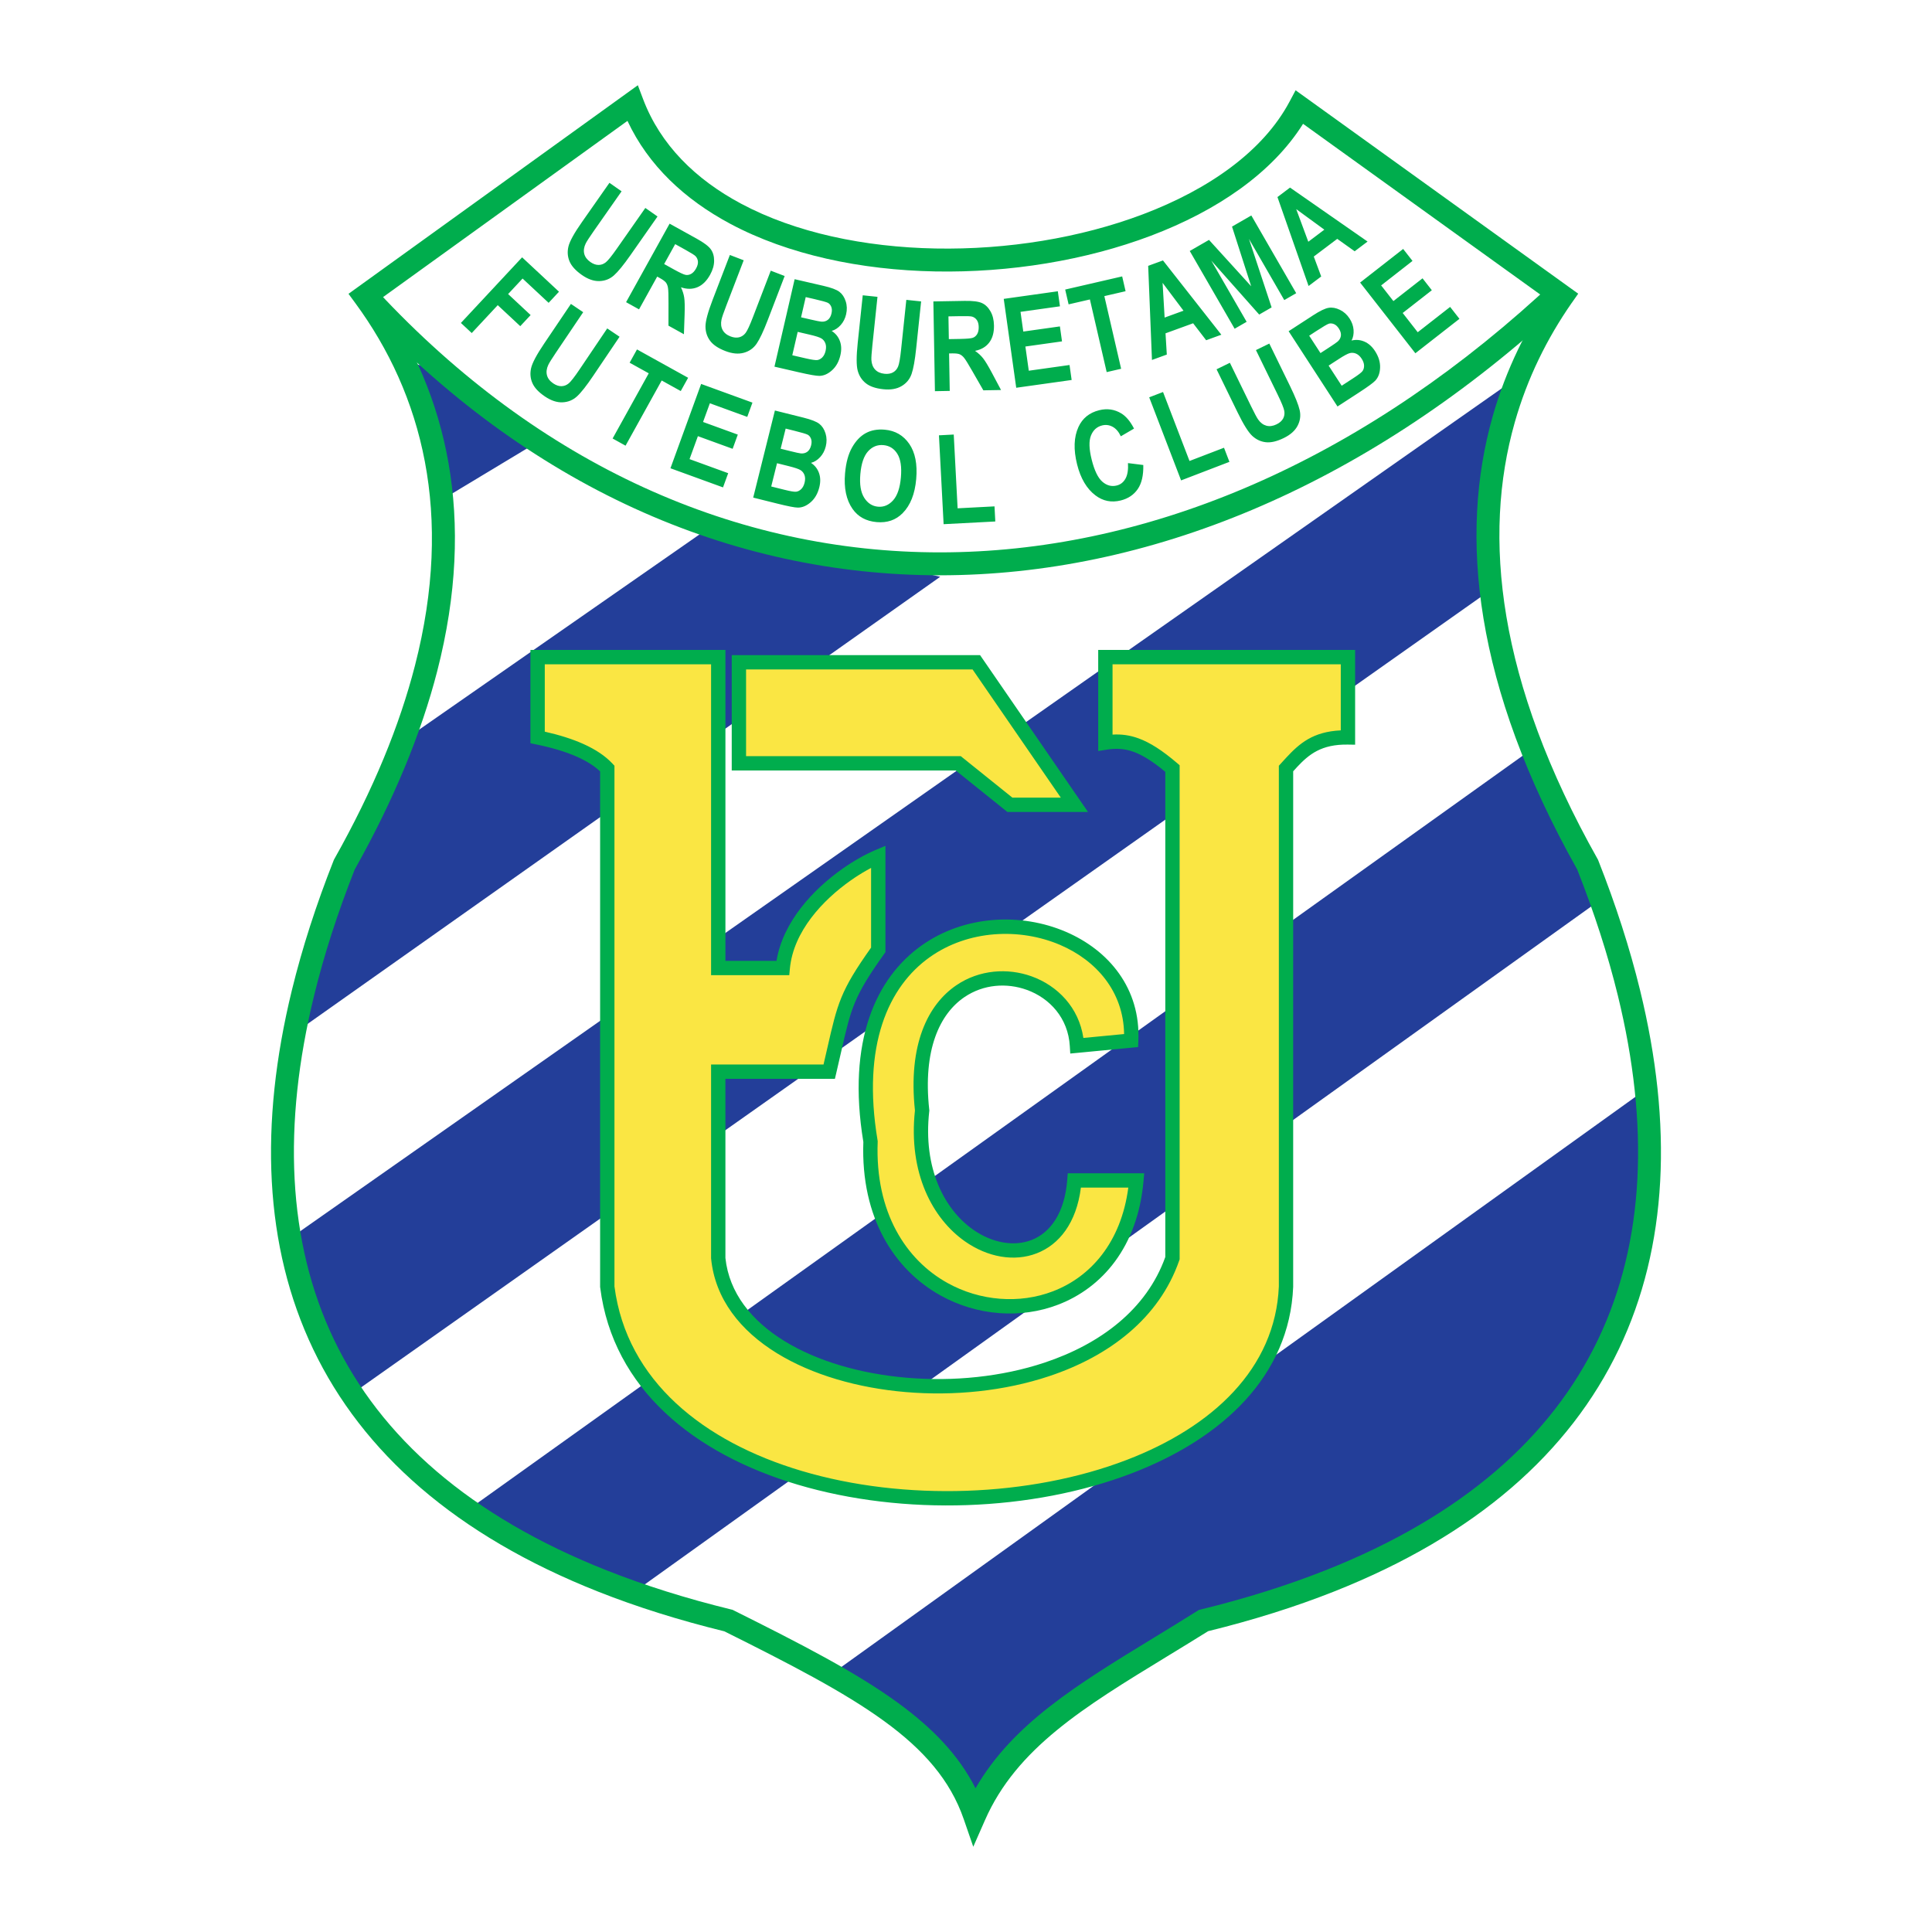 <?xml version="1.0" encoding="utf-8"?>
<!-- Generator: Adobe Illustrator 13.0.0, SVG Export Plug-In . SVG Version: 6.00 Build 14948)  -->
<!DOCTYPE svg PUBLIC "-//W3C//DTD SVG 1.0//EN" "http://www.w3.org/TR/2001/REC-SVG-20010904/DTD/svg10.dtd">
<svg version="1.0" id="Layer_1" xmlns="http://www.w3.org/2000/svg" xmlns:xlink="http://www.w3.org/1999/xlink" x="0px" y="0px"
	 width="192.756px" height="192.756px" viewBox="0 0 192.756 192.756" enable-background="new 0 0 192.756 192.756"
	 xml:space="preserve">
<g>
	<polygon fill-rule="evenodd" clip-rule="evenodd" fill="#FFFFFF" points="0,0 192.756,0 192.756,192.756 0,192.756 0,0 	"/>
	<polygon fill-rule="evenodd" clip-rule="evenodd" fill="#233E99" points="43.338,50.309 53.637,44.104 43.853,36.868 
		39.218,35.833 43.338,43.071 43.338,50.309 	"/>
	<polygon fill-rule="evenodd" clip-rule="evenodd" fill="#233E99" points="71.146,52.377 39.218,74.606 34.068,86.497 
		29.434,103.041 93.805,57.546 71.146,52.377 	"/>
	<polygon fill-rule="evenodd" clip-rule="evenodd" fill="#233E99" points="29.434,123.201 152.511,36.868 148.906,43.588 
		148.391,51.86 148.391,59.097 35.613,138.711 30.979,131.473 29.434,123.201 	"/>
	<polygon fill-rule="evenodd" clip-rule="evenodd" fill="#233E99" points="47.458,150.086 153.025,74.606 156.115,81.844 
		159.205,90.116 63.937,158.357 55.697,155.254 47.458,150.086 	"/>
	<polygon fill-rule="evenodd" clip-rule="evenodd" fill="#233E99" points="83.505,166.629 164.87,108.209 163.84,121.135 
		160.75,133.541 155.601,141.812 148.391,148.533 139.121,154.221 128.822,158.357 116.463,163.525 107.708,169.213 
		101.014,175.416 97.924,179.553 93.805,175.934 88.655,171.281 83.505,166.629 	"/>
	<path fill-rule="evenodd" clip-rule="evenodd" fill="#FAE643" d="M110.283,65.56v8.53c2.145-0.345,3.86,0.171,6.694,2.585v48.855
		c-6.318,18.158-43.717,15.875-45.317,0v-18.611h11.071c1.503-6.377,1.333-7.152,4.893-12.15v-9.305
		c-3.261,1.378-9.011,5.6-9.527,11.115h-6.437V65.56H53.637v8.013c3.347,0.688,5.665,1.722,6.952,3.102v51.699
		c3.69,29.191,66.593,27.088,67.717-0.002l0.001-51.697c1.489-1.626,2.753-3.155,6.18-3.102V65.56H110.283L110.283,65.56z"/>
	<path fill="#00AD4D" d="M110.998,66.275v7.017c0.879-0.054,1.72,0.053,2.62,0.385c1.132,0.417,2.338,1.19,3.823,2.456l0.251,0.214
		v0.328v48.855v0.113l-0.042,0.121c-2.007,5.77-6.99,9.547-12.993,11.543c-4.47,1.486-9.506,1.986-14.284,1.58
		c-4.795-0.404-9.352-1.723-12.844-3.867c-3.674-2.256-6.176-5.426-6.578-9.422l-0.006-0.055v-0.014v-18.611v-0.715h0.715h10.505
		c0.155-0.666,0.266-1.15,0.368-1.598c1.033-4.529,1.307-5.732,4.376-10.062v-7.951c-0.142,0.075-0.286,0.153-0.434,0.237
		c-0.514,0.29-1.054,0.628-1.599,1.012c-2.782,1.958-5.722,5.085-6.069,8.8l-0.061,0.651h-0.649h-6.437h-0.715v-0.715V66.275H54.352
		v6.723c1.479,0.333,2.753,0.739,3.823,1.216c1.248,0.557,2.227,1.215,2.936,1.975l0.193,0.207v0.279l0,51.669
		c1.224,9.447,8.931,15.512,18.675,18.41c5.131,1.527,10.829,2.176,16.457,1.982c5.62-0.195,11.158-1.232,15.976-3.08
		c8.56-3.281,14.839-9.119,15.179-17.312V76.674v-0.276l0.19-0.207c0.056-0.061,0.108-0.119,0.16-0.176l0,0
		c0,0,0.001-0.001,0.001-0.001h0.001c0.151-0.166,0.285-0.311,0.403-0.439c1.289-1.386,2.627-2.573,5.424-2.706v-6.594H110.998
		L110.998,66.275z M109.568,74.089v-8.53v-0.715h0.715h24.203h0.715v0.715v8.013v0.727l-0.724-0.012
		c-2.649-0.041-3.884,0.982-5.043,2.215c0.61-0.667,1.457-1.591-0.118,0.126c-0.098,0.106-0.196,0.213-0.295,0.322v0
		c-0.008,0.009-0.016,0.017-0.024,0.026v0.002c-0.023,0.026-0.012,0.013,0.024-0.026l-0.001,51.418v0.029
		c-0.367,8.852-7.026,15.113-16.101,18.592c-4.969,1.904-10.667,2.975-16.439,3.174c-5.765,0.199-11.617-0.471-16.903-2.043
		c-10.279-3.057-18.414-9.525-19.695-19.662l-0.008-0.066v-0.021l0-51.407c-0.563-0.541-1.323-1.024-2.279-1.451
		c-1.111-0.496-2.478-0.911-4.1-1.244l-0.573-0.118v-0.58V65.56v-0.715h0.715h18.024h0.715v0.715v30.304h5.097
		c0.645-3.929,3.694-7.156,6.583-9.189c0.589-0.414,1.17-0.779,1.722-1.09c0.546-0.308,1.077-0.568,1.568-0.776l0.003-0.001
		l0.992-0.417v1.074v9.305v0.226l-0.134,0.188c-3.03,4.254-3.284,5.367-4.28,9.736c-0.165,0.723-0.348,1.525-0.498,2.162
		l-0.13,0.553h-0.565H72.375v17.877c0.37,3.479,2.609,6.273,5.897,8.291c3.292,2.021,7.628,3.268,12.218,3.656
		c4.605,0.391,9.443-0.086,13.72-1.508c5.566-1.852,10.181-5.305,12.052-10.539l0.001-48.405c-1.231-1.023-2.227-1.652-3.137-1.987
		c-0.925-0.341-1.778-0.377-2.731-0.224l-0.826,0.133V74.089L109.568,74.089z M129.021,76.951v0.002
		c0.069-0.076,0.23-0.251,0.413-0.451c-0.039,0.042-0.078,0.083-0.118,0.126C129.227,76.727,129.128,76.834,129.021,76.951
		L129.021,76.951z M128.347,75.575c1.782-1.944-0.155,0.167-0.405,0.438l0.001,0.001C128.078,75.866,128.212,75.719,128.347,75.575
		L128.347,75.575z M127.941,76.013C127.909,76.048,127.905,76.053,127.941,76.013L127.941,76.013L127.941,76.013z"/>
	<path fill-rule="evenodd" clip-rule="evenodd" fill="#FAE643" d="M107.45,104.332c-0.536-9.197-17.315-10.62-15.449,6.463
		c-1.632,14.562,14.246,19.129,15.191,6.979h6.181c-1.631,18.354-27.293,16.197-26.521-3.877
		c-4.667-27.944,26.708-25.522,26.005-10.08L107.45,104.332L107.45,104.332z"/>
	<path fill="#00AD4D" d="M106.735,104.371c-0.163-2.791-1.998-4.787-4.292-5.613c-1.001-0.361-2.086-0.502-3.155-0.391
		c-1.062,0.109-2.113,0.471-3.057,1.109c-2.455,1.662-4.177,5.229-3.52,11.242l0.009,0.078l-0.009,0.076
		c-0.641,5.723,1.529,9.799,4.361,11.797c0.959,0.678,1.992,1.113,3.009,1.289c0.994,0.172,1.973,0.094,2.851-0.248
		c1.849-0.725,3.287-2.662,3.546-5.99l0.052-0.662h0.663h6.181h0.783l-0.068,0.777c-0.584,6.572-4.131,10.65-8.519,12.332
		c-1.88,0.721-3.906,0.998-5.916,0.84c-2.006-0.156-4.004-0.748-5.829-1.764c-4.538-2.529-7.963-7.682-7.689-15.311
		c-1.667-10.115,1.297-16.4,5.809-19.601c2.148-1.524,4.637-2.344,7.141-2.543c2.495-0.198,5.019,0.22,7.244,1.173
		c4.301,1.841,7.48,5.664,7.243,10.883l-0.027,0.621l-0.62,0.059l-5.407,0.518l-0.739,0.07L106.735,104.371L106.735,104.371z
		 M102.924,97.41c2.595,0.936,4.71,3.105,5.165,6.146l4.063-0.389c-0.062-4.234-2.773-7.348-6.382-8.893
		c-2.009-0.859-4.298-1.236-6.573-1.056c-2.268,0.18-4.508,0.914-6.427,2.274c-4.119,2.922-6.804,8.766-5.214,18.285l0.013,0.082
		l-0.002,0.061c-0.271,7.051,2.833,11.781,6.951,14.076c1.631,0.908,3.429,1.439,5.242,1.58c1.811,0.143,3.628-0.104,5.301-0.746
		c3.733-1.432,6.786-4.848,7.511-10.344l-4.731,0.002c-0.449,3.555-2.185,5.688-4.389,6.549c-1.125,0.441-2.364,0.543-3.61,0.328
		c-1.224-0.211-2.456-0.729-3.59-1.529c-3.19-2.25-5.646-6.77-4.967-13.045c-0.701-6.592,1.306-10.58,4.143-12.5
		c1.143-0.775,2.421-1.21,3.716-1.344C100.431,96.815,101.73,96.981,102.924,97.41L102.924,97.41z"/>
	<polygon fill-rule="evenodd" clip-rule="evenodd" fill="#FAE643" points="73.72,66.077 73.72,76.158 95.606,76.158 100.756,80.293 
		107.193,80.293 97.408,66.077 73.72,66.077 	"/>
	<path fill="#00AD4D" d="M74.435,66.792v8.651h21.171h0.249l0.198,0.159l4.952,3.977h4.831l-8.801-12.787H74.435L74.435,66.792z
		 M73.005,76.158V66.077v-0.715h0.715h23.688h0.373l0.214,0.31l9.784,14.217l0.771,1.12h-1.357h-6.438h-0.249l-0.198-0.159
		l-4.951-3.977H73.72h-0.715V76.158L73.005,76.158z"/>
	<path fill="#00AD4D" d="M64.164,9.896c1.724,4.556,5.239,8.005,9.783,10.43c5.423,2.894,12.308,4.334,19.404,4.467
		c7.129,0.134,14.438-1.053,20.677-3.413c6.611-2.501,11.997-6.304,14.621-11.223l0.613-1.149l1.059,0.761l26.22,18.872l0.917,0.66
		l-0.645,0.921l-0.002,0.002l-0.002-0.001c-1.233,1.774-2.34,3.65-3.293,5.629c-0.952,1.977-1.756,4.07-2.385,6.28
		c-3.242,11.395-1.738,25.803,8.261,43.569l0.041,0.073l0.026,0.065c1.745,4.415,3.143,8.743,4.174,12.964
		c3.275,13.404,2.773,25.564-2.125,35.809c-4.905,10.26-14.186,18.551-28.456,24.193c-3.796,1.5-7.964,2.818-12.516,3.938
		c-1.218,0.762-2.706,1.67-4.153,2.553c-8.256,5.037-14.955,9.125-18.105,16.287l-1.174,2.668l-0.953-2.758
		c-1.347-3.898-4.016-6.926-7.941-9.781c-4.021-2.924-9.368-5.676-15.942-8.955c-4.565-1.121-8.744-2.439-12.55-3.943
		c-14.278-5.643-23.563-13.936-28.47-24.199c-4.9-10.25-5.402-22.414-2.125-35.828c1.03-4.215,2.426-8.538,4.168-12.947l0.022-0.057
		l0.048-0.085l-0.001-0.001c1.962-3.485,3.594-6.829,4.921-10.036c1.324-3.198,2.355-6.285,3.121-9.26
		c3.891-15.124,0.727-27.069-5.952-36.161l-0.68-0.926l0.935-0.674L62.431,9.374l1.207-0.87L64.164,9.896L64.164,9.896z
		 M72.875,22.337c-4.563-2.435-8.196-5.834-10.273-10.277L37.96,29.826c6.598,9.486,9.613,21.77,5.66,37.139
		c-0.786,3.053-1.853,6.24-3.229,9.564c-1.364,3.294-3.021,6.699-4.999,10.216c-1.704,4.319-3.062,8.519-4.053,12.579
		c-3.151,12.898-2.691,24.551,1.973,34.307c4.657,9.74,13.54,17.639,27.246,23.057c3.777,1.492,7.902,2.793,12.386,3.889
		l0.139,0.033l0.102,0.051c6.713,3.35,12.178,6.158,16.365,9.203c3.508,2.551,6.111,5.258,7.776,8.553
		c3.713-6.43,10.135-10.348,17.869-15.066c1.271-0.775,2.583-1.576,4.271-2.635l0.146-0.092l0.194-0.047
		c4.491-1.098,8.623-2.4,12.406-3.896c13.697-5.416,22.576-13.312,27.231-23.049c4.662-9.752,5.123-21.398,1.974-34.291
		c-0.993-4.065-2.354-8.271-4.061-12.597c-10.3-18.334-11.815-33.313-8.424-45.235c0.662-2.327,1.515-4.542,2.527-6.647
		c0.847-1.757,1.801-3.429,2.848-5.018l-24.3-17.49c-3.073,4.894-8.572,8.666-15.177,11.164c-6.513,2.464-14.119,3.703-21.516,3.564
		C85.887,26.942,78.638,25.412,72.875,22.337L72.875,22.337z"/>
	<path fill="#00AD4D" d="M37.483,28.853c0.645,0.697-0.345-0.366,0.18,0.199C53.827,46.444,73.486,55.12,93.804,55.11
		c20.122-0.011,40.921-8.533,59.653-25.537c0.138-0.125,0.423-0.387,0.852-0.783l1.555,1.68c-0.145,0.133-0.433,0.396-0.869,0.792
		c-19.17,17.402-40.508,26.124-61.19,26.135c-20.949,0.011-41.194-8.908-57.812-26.791c-0.092-0.099-0.152-0.163-0.187-0.201
		L37.483,28.853L37.483,28.853z M35.805,30.405c-0.067-0.072-0.046-0.048-0.001,0.001L35.805,30.405L35.805,30.405z M35.804,30.407
		C35.901,30.512,36.108,30.736,35.804,30.407L35.804,30.407L35.804,30.407z"/>
	<path fill-rule="evenodd" clip-rule="evenodd" fill="#00AD4D" d="M60.804,18.24l1.211,0.848l-2.782,3.973
		c-0.433,0.619-0.7,1.03-0.8,1.237c-0.174,0.361-0.221,0.701-0.144,1.02c0.079,0.317,0.283,0.592,0.612,0.823
		c0.28,0.196,0.553,0.293,0.818,0.292c0.263-0.001,0.507-0.091,0.727-0.267c0.219-0.175,0.585-0.629,1.097-1.36l2.842-4.058
		l1.216,0.851l-2.698,3.854c-0.689,0.984-1.241,1.659-1.651,2.023c-0.414,0.365-0.898,0.555-1.457,0.568
		c-0.56,0.015-1.142-0.19-1.745-0.613c-0.626-0.439-1.038-0.895-1.232-1.367c-0.195-0.47-0.228-0.966-0.1-1.486
		c0.127-0.519,0.576-1.327,1.345-2.425L60.804,18.24L60.804,18.24z M62.464,30.148l4.342-7.833l2.73,1.513
		c0.699,0.387,1.159,0.735,1.38,1.042c0.221,0.307,0.332,0.687,0.332,1.14c0,0.456-0.136,0.924-0.403,1.407
		c-0.34,0.613-0.76,1.026-1.26,1.237c-0.503,0.21-1.051,0.214-1.644,0.009c0.166,0.354,0.276,0.699,0.325,1.036
		c0.051,0.338,0.063,0.9,0.037,1.687l-0.068,1.96l-1.543-0.855l0.004-2.227c0.003-0.802-0.012-1.316-0.049-1.538
		c-0.034-0.222-0.105-0.399-0.207-0.535c-0.103-0.133-0.304-0.282-0.603-0.448l-0.268-0.148l-1.812,3.27L62.464,30.148
		L62.464,30.148z M66.263,26.343l0.963,0.534c0.587,0.325,0.975,0.507,1.164,0.545s0.376,0.006,0.563-0.096
		c0.186-0.102,0.353-0.283,0.496-0.542c0.139-0.25,0.199-0.479,0.185-0.685c-0.017-0.207-0.094-0.385-0.234-0.537
		c-0.098-0.107-0.44-0.32-1.02-0.642l-1.016-0.563L66.263,26.343L66.263,26.343z M72.819,25.439l1.38,0.529l-1.738,4.528
		c-0.271,0.705-0.431,1.168-0.477,1.394c-0.082,0.393-0.045,0.733,0.107,1.024c0.153,0.289,0.417,0.506,0.793,0.651
		c0.319,0.123,0.607,0.15,0.865,0.086c0.255-0.065,0.469-0.21,0.641-0.435c0.17-0.223,0.416-0.752,0.735-1.585l1.775-4.625
		l1.386,0.532l-1.686,4.392c-0.43,1.121-0.802,1.909-1.112,2.362c-0.313,0.454-0.737,0.756-1.277,0.904
		c-0.54,0.15-1.153,0.091-1.841-0.173c-0.714-0.274-1.224-0.617-1.526-1.028c-0.303-0.409-0.454-0.882-0.457-1.417
		c-0.003-0.535,0.238-1.427,0.718-2.679L72.819,25.439L72.819,25.439z M79.282,27.856l2.865,0.661
		c0.78,0.18,1.314,0.378,1.598,0.596c0.284,0.215,0.494,0.529,0.629,0.942c0.135,0.41,0.149,0.845,0.044,1.3
		c-0.097,0.421-0.278,0.779-0.543,1.075c-0.265,0.296-0.565,0.492-0.899,0.586c0.39,0.248,0.661,0.583,0.817,1.004
		c0.158,0.419,0.175,0.892,0.054,1.416c-0.146,0.634-0.425,1.137-0.831,1.503c-0.406,0.369-0.83,0.556-1.27,0.563
		c-0.307,0.004-0.988-0.115-2.042-0.358l-2.436-0.562L79.282,27.856L79.282,27.856z M80.387,29.641l-0.465,2.017l0.953,0.22
		c0.571,0.132,0.927,0.203,1.068,0.214c0.255,0.018,0.47-0.042,0.649-0.178c0.177-0.136,0.299-0.35,0.366-0.641
		c0.059-0.258,0.053-0.48-0.024-0.667c-0.077-0.187-0.19-0.318-0.341-0.396c-0.152-0.075-0.608-0.202-1.37-0.378L80.387,29.641
		L80.387,29.641z M79.586,33.111l-0.539,2.333l1.341,0.31c0.587,0.135,0.97,0.191,1.15,0.169c0.181-0.022,0.349-0.112,0.504-0.266
		c0.154-0.156,0.263-0.37,0.328-0.648c0.066-0.287,0.059-0.534-0.018-0.747c-0.08-0.213-0.21-0.378-0.394-0.493
		c-0.185-0.115-0.587-0.245-1.205-0.387L79.586,33.111L79.586,33.111z M86.076,29.461l1.47,0.154l-0.507,4.823
		c-0.079,0.751-0.113,1.24-0.1,1.47c0.023,0.401,0.146,0.72,0.369,0.961c0.222,0.239,0.534,0.381,0.935,0.423
		c0.34,0.036,0.626-0.012,0.857-0.141c0.229-0.129,0.399-0.325,0.506-0.586c0.107-0.259,0.207-0.833,0.3-1.721l0.518-4.927
		l1.476,0.156l-0.492,4.678c-0.125,1.194-0.281,2.052-0.463,2.57c-0.185,0.52-0.516,0.92-0.999,1.203
		c-0.483,0.285-1.091,0.387-1.823,0.31c-0.761-0.08-1.342-0.279-1.74-0.598c-0.398-0.316-0.667-0.734-0.808-1.25
		c-0.141-0.516-0.14-1.44,0-2.774L86.076,29.461L86.076,29.461z M93.278,39.028l-0.156-8.954l3.121-0.054
		c0.798-0.014,1.371,0.058,1.716,0.212c0.345,0.154,0.631,0.429,0.856,0.821c0.229,0.395,0.345,0.868,0.354,1.42
		c0.013,0.7-0.145,1.268-0.473,1.701c-0.33,0.434-0.804,0.711-1.418,0.83c0.321,0.224,0.588,0.467,0.799,0.734
		c0.213,0.268,0.505,0.749,0.876,1.443l0.921,1.731l-1.765,0.031l-1.109-1.931c-0.398-0.696-0.668-1.133-0.811-1.308
		c-0.141-0.175-0.291-0.293-0.446-0.359c-0.156-0.063-0.405-0.093-0.746-0.087l-0.307,0.006l0.065,3.737L93.278,39.028
		L93.278,39.028z M94.666,33.834l1.101-0.019c0.671-0.012,1.098-0.048,1.28-0.11c0.183-0.062,0.329-0.183,0.44-0.365
		c0.11-0.181,0.164-0.421,0.159-0.718c-0.005-0.286-0.067-0.514-0.183-0.685c-0.117-0.171-0.274-0.287-0.471-0.348
		c-0.139-0.044-0.542-0.057-1.204-0.046l-1.161,0.021L94.666,33.834L94.666,33.834z M101.389,38.687l-1.246-8.868l5.397-0.759
		l0.211,1.501l-3.934,0.553l0.276,1.966l3.654-0.514l0.21,1.493l-3.654,0.514l0.339,2.414l4.065-0.571l0.211,1.495L101.389,38.687
		L101.389,38.687z M110.414,37.125l-1.674-7.249l-2.125,0.49l-0.341-1.477l5.685-1.312l0.341,1.477l-2.119,0.489l1.674,7.249
		L110.414,37.125L110.414,37.125z M121.854,33.395l-1.515,0.551l-1.3-1.692l-2.755,1.002l0.128,2.119l-1.481,0.539l-0.377-9.393
		l1.476-0.537L121.854,33.395L121.854,33.395z M118.078,30.999l-2.086-2.778l0.202,3.463L118.078,30.999L118.078,30.999z
		 M123.18,32.798l-4.478-7.756l1.919-1.108l4.209,4.625l-1.912-5.951l1.926-1.111l4.478,7.755l-1.19,0.687l-3.524-6.105l2.261,6.835
		l-1.239,0.715l-4.778-5.382l3.525,6.105L123.18,32.798L123.18,32.798z M136.442,24.1l-1.287,0.97l-1.738-1.239l-2.341,1.765
		l0.741,1.989l-1.259,0.949l-3.106-8.873l1.254-0.945L136.442,24.1L136.442,24.1z M132.13,22.913l-2.806-2.047l1.206,3.253
		L132.13,22.913L132.13,22.913z"/>
	<path fill-rule="evenodd" clip-rule="evenodd" fill="#00AD4D" d="M45.984,32.221l6.106-6.548l3.68,3.432l-1.034,1.108l-2.599-2.423
		l-1.444,1.549l2.247,2.095l-1.034,1.108l-2.247-2.096l-2.594,2.782L45.984,32.221L45.984,32.221z M56.96,30.322l1.225,0.826
		l-2.711,4.02c-0.421,0.625-0.682,1.042-0.777,1.25c-0.168,0.365-0.208,0.704-0.126,1.022c0.084,0.315,0.292,0.587,0.626,0.812
		c0.283,0.19,0.558,0.283,0.822,0.278c0.263-0.006,0.505-0.099,0.722-0.28c0.216-0.179,0.574-0.639,1.073-1.378l2.769-4.105
		l1.231,0.83l-2.63,3.898c-0.671,0.995-1.21,1.68-1.615,2.051c-0.406,0.372-0.887,0.57-1.446,0.594
		c-0.56,0.025-1.145-0.172-1.754-0.583c-0.634-0.428-1.054-0.876-1.255-1.345c-0.204-0.466-0.244-0.962-0.126-1.483
		c0.118-0.521,0.552-1.337,1.302-2.448L56.96,30.322L56.96,30.322z M61.12,43.749l3.605-6.504l-1.907-1.057l0.735-1.325l5.101,2.828
		l-0.735,1.325l-1.902-1.054l-3.605,6.504L61.12,43.749L61.12,43.749z M66.891,46.719l3.062-8.413l5.119,1.863l-0.518,1.424
		l-3.731-1.358l-0.679,1.865l3.467,1.261l-0.515,1.417l-3.467-1.262l-0.833,2.29l3.856,1.404l-0.516,1.417L66.891,46.719
		L66.891,46.719z M77.312,40.957l2.852,0.711c0.776,0.194,1.307,0.401,1.587,0.624c0.28,0.22,0.485,0.538,0.613,0.952
		c0.127,0.412,0.135,0.848,0.022,1.301c-0.104,0.418-0.292,0.774-0.562,1.065c-0.271,0.292-0.573,0.482-0.909,0.57
		c0.385,0.255,0.65,0.594,0.799,1.018c0.15,0.422,0.159,0.895,0.029,1.417c-0.157,0.631-0.444,1.129-0.856,1.488
		c-0.413,0.361-0.839,0.54-1.279,0.54c-0.308-0.001-0.986-0.132-2.036-0.394l-2.424-0.604L77.312,40.957L77.312,40.957z
		 M78.385,42.761l-0.5,2.008l0.949,0.236c0.568,0.142,0.922,0.219,1.063,0.232c0.254,0.023,0.47-0.033,0.651-0.166
		c0.179-0.134,0.305-0.345,0.377-0.634c0.064-0.257,0.062-0.479-0.012-0.667c-0.073-0.188-0.185-0.321-0.334-0.402
		c-0.15-0.078-0.604-0.212-1.363-0.401L78.385,42.761L78.385,42.761z M77.524,46.215l-0.579,2.321l1.334,0.333
		c0.584,0.146,0.966,0.209,1.147,0.189c0.181-0.019,0.351-0.105,0.509-0.257c0.156-0.153,0.269-0.365,0.338-0.642
		c0.071-0.285,0.069-0.532-0.004-0.746c-0.076-0.214-0.204-0.382-0.385-0.5c-0.183-0.119-0.583-0.255-1.198-0.408L77.524,46.215
		L77.524,46.215z M84.311,47.225c0.093-1.062,0.326-1.924,0.701-2.583c0.375-0.66,0.83-1.137,1.367-1.429
		c0.536-0.292,1.165-0.406,1.888-0.343c1.046,0.091,1.863,0.564,2.454,1.421c0.588,0.857,0.818,2.023,0.689,3.5
		c-0.13,1.491-0.581,2.628-1.352,3.405c-0.677,0.689-1.54,0.986-2.591,0.895c-1.059-0.092-1.862-0.533-2.411-1.32
		C84.432,49.872,84.183,48.689,84.311,47.225L84.311,47.225z M85.837,47.298c-0.09,1.025,0.038,1.811,0.381,2.357
		c0.345,0.547,0.805,0.847,1.382,0.898c0.579,0.051,1.081-0.163,1.507-0.638c0.427-0.476,0.684-1.24,0.776-2.294
		c0.09-1.034-0.027-1.814-0.355-2.343c-0.326-0.526-0.791-0.816-1.391-0.869c-0.6-0.053-1.112,0.153-1.532,0.619
		C86.185,45.496,85.928,46.251,85.837,47.298L85.837,47.298z M94.144,52.298l-0.465-8.866l1.476-0.078l0.386,7.36l3.681-0.193
		l0.079,1.507L94.144,52.298L94.144,52.298z M112.539,46.203l1.527,0.191c0.024,1.027-0.158,1.826-0.553,2.401
		c-0.394,0.573-0.961,0.953-1.698,1.137c-0.929,0.231-1.771,0.062-2.524-0.509c-0.871-0.659-1.48-1.691-1.83-3.093
		c-0.369-1.482-0.324-2.725,0.136-3.729c0.399-0.871,1.087-1.429,2.068-1.673c0.796-0.198,1.532-0.092,2.206,0.318
		c0.479,0.293,0.903,0.797,1.271,1.515l-1.318,0.769c-0.209-0.449-0.479-0.764-0.812-0.947s-0.685-0.229-1.051-0.138
		c-0.525,0.131-0.897,0.466-1.114,1.008c-0.218,0.54-0.195,1.337,0.068,2.394c0.272,1.094,0.629,1.832,1.067,2.213
		c0.439,0.382,0.917,0.508,1.436,0.379c0.38-0.095,0.67-0.324,0.872-0.686C112.493,47.39,112.577,46.872,112.539,46.203
		L112.539,46.203z M117.838,47.93l-3.182-8.289l1.38-0.53l2.641,6.881l3.442-1.321l0.541,1.408L117.838,47.93L117.838,47.93z
		 M121.377,36.844l1.329-0.648l2.125,4.358c0.33,0.678,0.561,1.111,0.693,1.298c0.231,0.329,0.506,0.533,0.822,0.62
		c0.314,0.085,0.654,0.041,1.017-0.136c0.307-0.15,0.523-0.341,0.652-0.573c0.126-0.231,0.166-0.487,0.118-0.765
		c-0.047-0.276-0.267-0.817-0.657-1.619l-2.171-4.451l1.334-0.65l2.061,4.226c0.526,1.079,0.85,1.889,0.97,2.424
		c0.119,0.538,0.05,1.054-0.209,1.549c-0.259,0.498-0.721,0.905-1.382,1.228c-0.688,0.335-1.285,0.474-1.792,0.416
		c-0.506-0.058-0.955-0.27-1.348-0.632c-0.393-0.363-0.882-1.147-1.469-2.352L121.377,36.844L121.377,36.844z M128.566,33.046
		l2.465-1.601c0.672-0.436,1.185-0.682,1.538-0.735c0.353-0.055,0.724,0.012,1.114,0.202c0.389,0.188,0.712,0.479,0.967,0.871
		c0.234,0.361,0.367,0.741,0.396,1.137c0.028,0.397-0.039,0.749-0.203,1.054c0.449-0.108,0.879-0.07,1.289,0.11
		c0.411,0.178,0.763,0.494,1.056,0.945c0.354,0.546,0.522,1.095,0.504,1.641c-0.017,0.547-0.177,0.982-0.478,1.304
		c-0.21,0.224-0.769,0.631-1.676,1.22l-2.096,1.361L128.566,33.046L128.566,33.046z M130.618,33.492l1.127,1.735l0.82-0.533
		c0.49-0.318,0.789-0.525,0.895-0.619c0.19-0.17,0.297-0.366,0.323-0.59c0.024-0.222-0.044-0.458-0.207-0.708
		c-0.144-0.222-0.308-0.372-0.495-0.446c-0.188-0.074-0.361-0.084-0.521-0.03c-0.159,0.057-0.567,0.297-1.224,0.723L130.618,33.492
		L130.618,33.492z M132.557,36.477l1.304,2.007l1.153-0.75c0.506-0.328,0.812-0.564,0.921-0.709
		c0.108-0.146,0.162-0.329,0.159-0.548c-0.006-0.218-0.084-0.445-0.239-0.685c-0.16-0.246-0.343-0.413-0.549-0.505
		c-0.209-0.091-0.418-0.111-0.628-0.06c-0.212,0.053-0.585,0.252-1.116,0.598L132.557,36.477L132.557,36.477z M141.211,35.245
		l-5.512-7.054l4.293-3.354l0.933,1.194l-3.128,2.445l1.222,1.563l2.907-2.271l0.928,1.188l-2.907,2.271l1.5,1.92l3.233-2.526
		l0.929,1.188L141.211,35.245L141.211,35.245z"/>
</g>
</svg>
